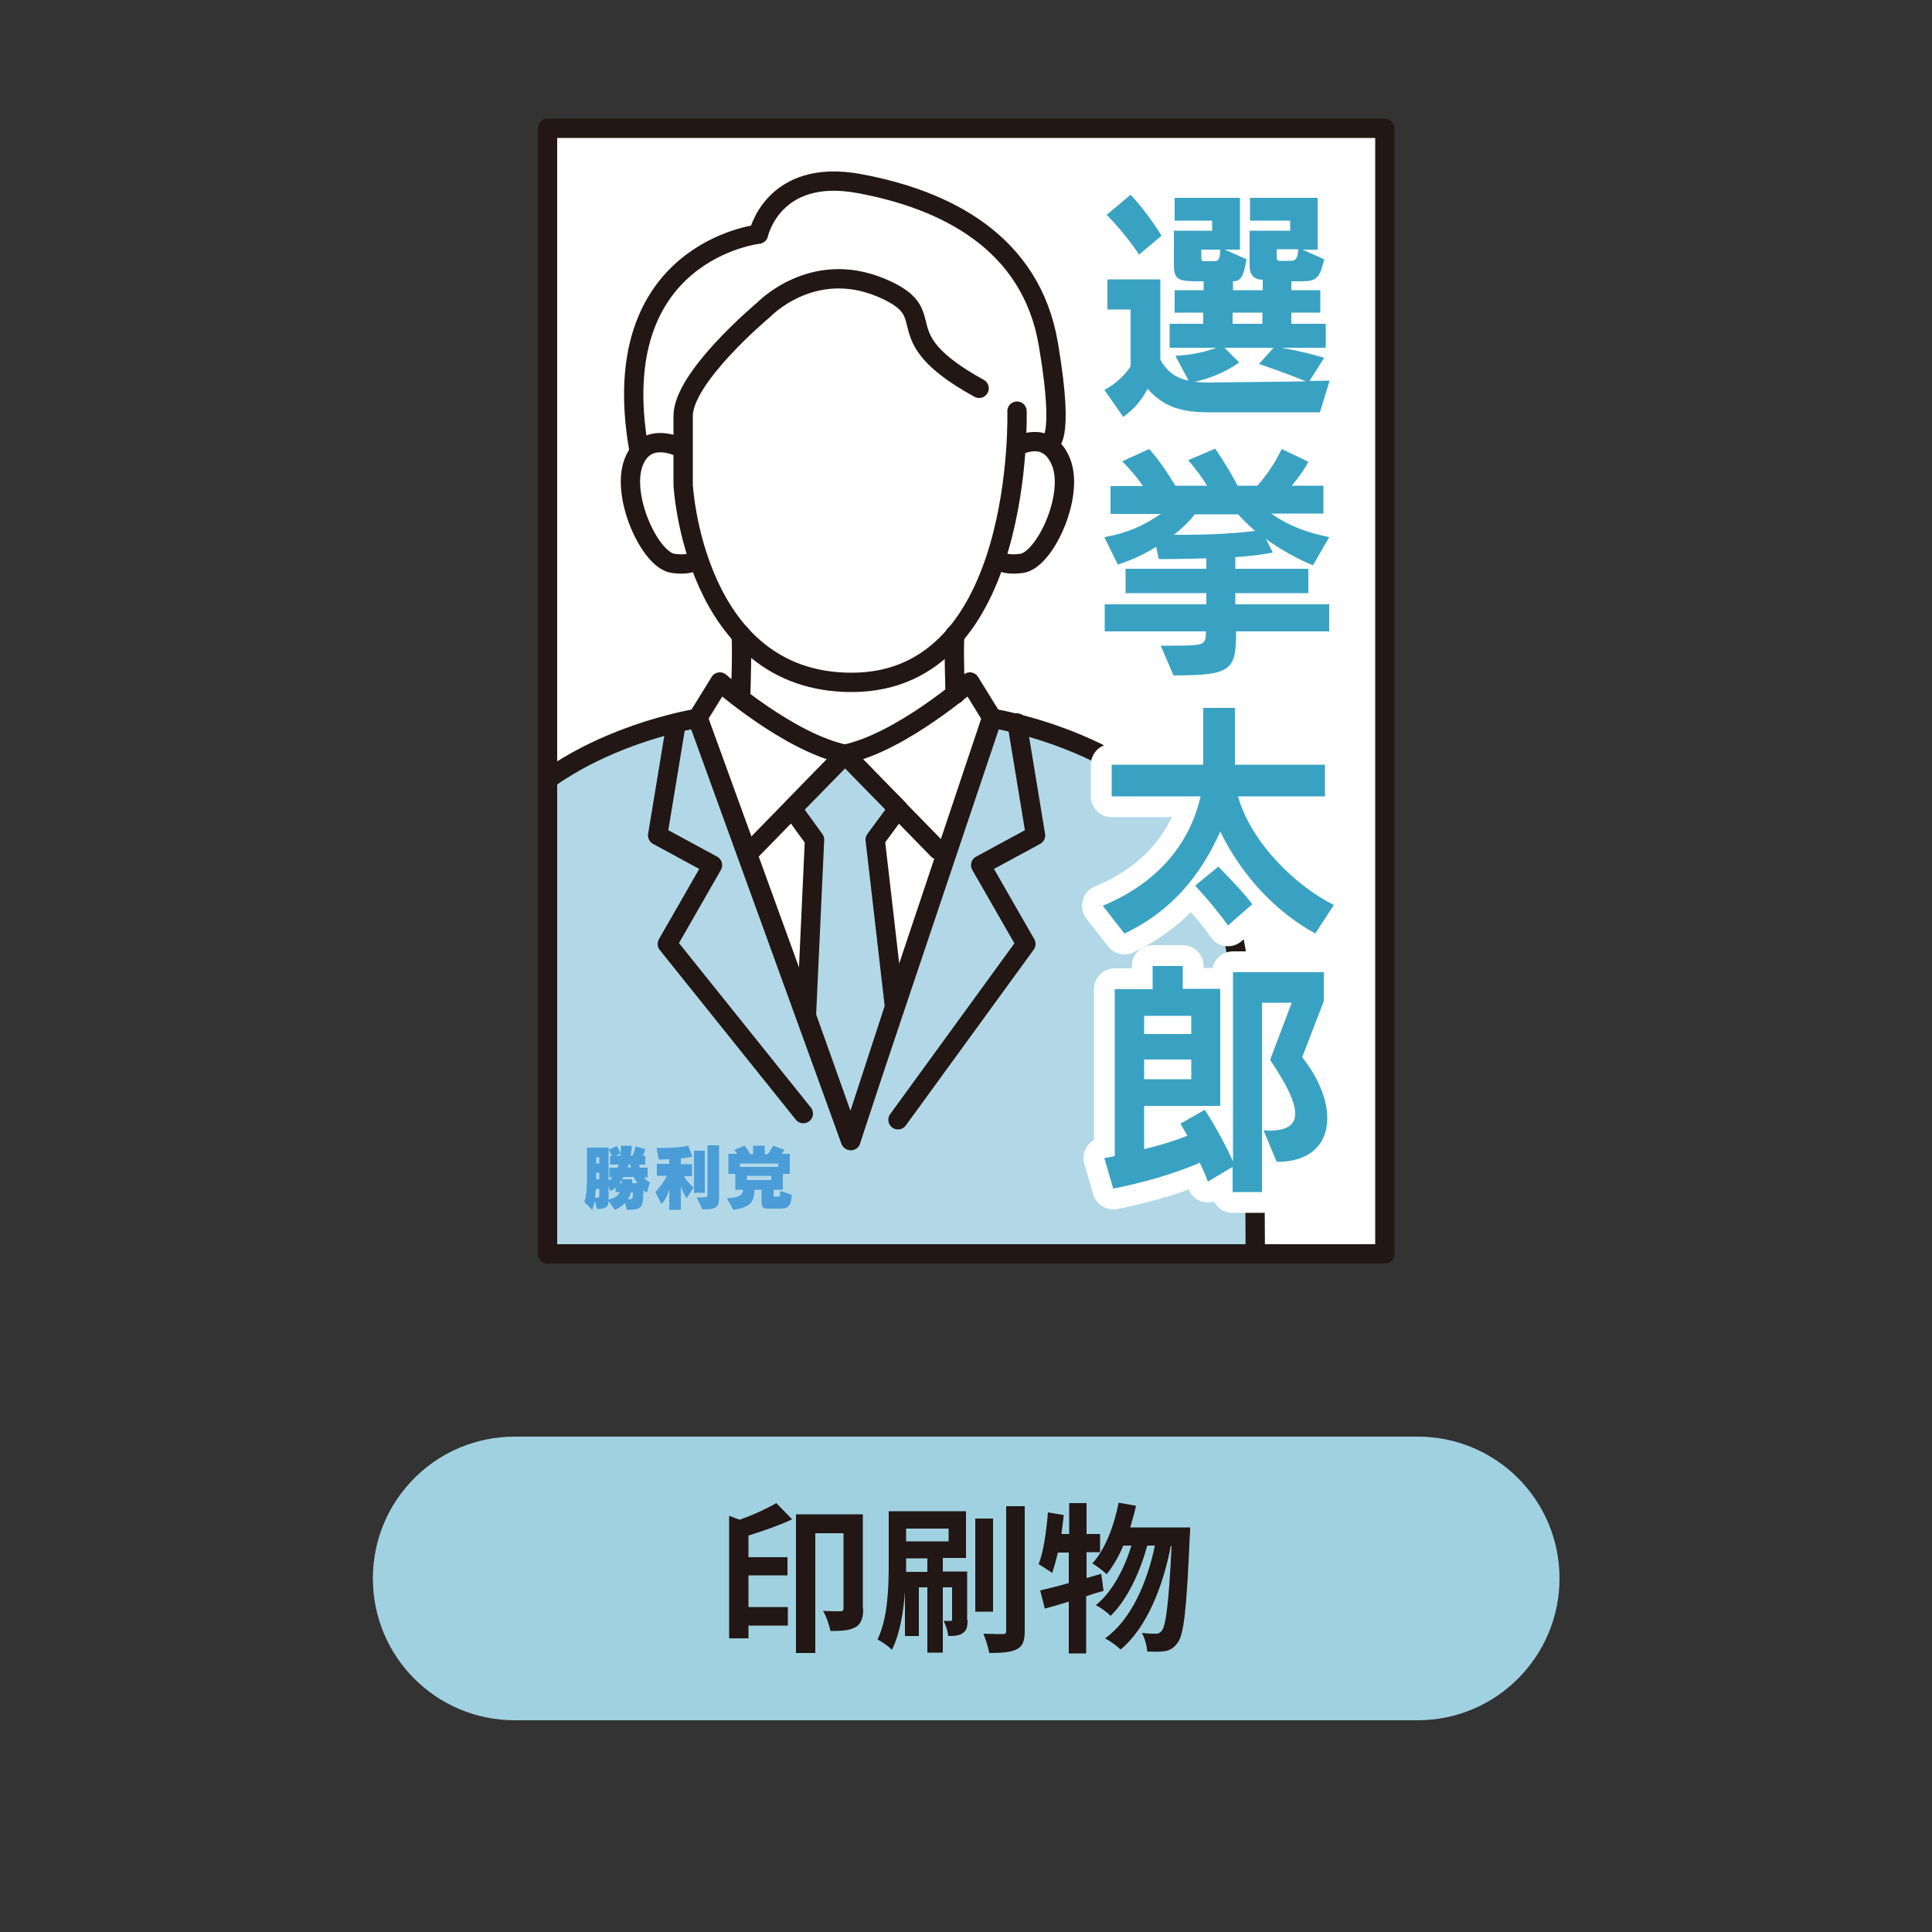 <?xml version="1.0" encoding="utf-8"?>
<!-- Generator: Adobe Illustrator 27.8.1, SVG Export Plug-In . SVG Version: 6.00 Build 0)  -->
<svg version="1.1" id="レイヤー_1" xmlns="http://www.w3.org/2000/svg" xmlns:xlink="http://www.w3.org/1999/xlink" x="0px"
	 y="0px" width="500px" height="500px" viewBox="0 0 500 500" enable-background="new 0 0 500 500" xml:space="preserve">
<rect x="0" y="0" width="500" height="500" fill="#333333" stroke="none"/>
<g>
	
		<rect x="141.7" y="33.2" fill="#FFFFFF" stroke="#221714" stroke-width="4.038" stroke-linecap="round" stroke-linejoin="round" stroke-miterlimit="10" width="216.7" height="291.3"/>
	<path fill="none" stroke="#221714" stroke-width="5" stroke-linecap="round" stroke-linejoin="round" stroke-miterlimit="10" d="
		M194.6,219.9l24.1-24.7c-14.5-3-32.4-18.7-32.4-18.7l-5.8,9.4"/>
	<path fill="none" stroke="#221714" stroke-width="5" stroke-linecap="round" stroke-linejoin="round" stroke-miterlimit="10" d="
		M242.7,219.9l-24.1-24.7c14.5-3,32.4-18.7,32.4-18.7l5.8,9.4"/>
	
		<line fill="none" stroke="#221714" stroke-width="5.385" stroke-linecap="round" stroke-linejoin="round" stroke-miterlimit="10" x1="180.5" y1="185.9" x2="220.2" y2="295.2"/>
	
		<line fill="none" stroke="#221714" stroke-width="5.385" stroke-linecap="round" stroke-linejoin="round" stroke-miterlimit="10" x1="256.8" y1="185.9" x2="220.2" y2="295.2"/>
	<g>
		<defs>
			<rect id="SVGID_1_" x="141.7" y="33.2" width="216.7" height="291.3"/>
		</defs>
		<clipPath id="SVGID_00000052818116498998062640000017056378594172975245_">
			<use xlink:href="#SVGID_1_"  overflow="visible"/>
		</clipPath>
		
			<path clip-path="url(#SVGID_00000052818116498998062640000017056378594172975245_)" fill="#B2D8E7" stroke="#221714" stroke-width="5" stroke-linecap="round" stroke-linejoin="round" stroke-miterlimit="10" d="
			M256.8,185.9c0,0,40.5,6.3,55.4,34c15,27.7,12.5,116.7,12.5,116.7H112.6c0,0-2.5-89,12.5-116.7s55.4-34,55.4-34l39.6,109.2
			L256.8,185.9z"/>
		
			<path clip-path="url(#SVGID_00000052818116498998062640000017056378594172975245_)" fill="none" stroke="#221714" stroke-width="5" stroke-linecap="round" stroke-linejoin="round" stroke-miterlimit="10" d="
			M253.4,100.5c-25.6-14.1-8.4-19-25.5-26.1c-17.8-7.4-30.3,5.8-30.3,5.8s-21,17.5-20.8,27.6l0,17.7c0,0,2.7,51.1,43.6,51.1
			c44.9,0,42.8-70.2,42.8-70.2"/>
		
			<path clip-path="url(#SVGID_00000052818116498998062640000017056378594172975245_)" fill="none" stroke="#221714" stroke-width="5" stroke-linecap="round" stroke-linejoin="round" stroke-miterlimit="10" d="
			M165.3,116.1c-8.9-51.1,31-55.5,31-55.5s3.7-17.2,26-13.1s44.5,15.1,49,41.5s0,25.8,0,25.8"/>
		
			<path clip-path="url(#SVGID_00000052818116498998062640000017056378594172975245_)" fill="none" stroke="#221714" stroke-width="5" stroke-linecap="round" stroke-linejoin="round" stroke-miterlimit="10" d="
			M176.7,116.1c0,0-9.3-5.2-12.7,3.5s4.2,25.4,10.2,26.2c6,0.8,6.3-1.7,6.3-1.7"/>
		
			<path clip-path="url(#SVGID_00000052818116498998062640000017056378594172975245_)" fill="none" stroke="#221714" stroke-width="5" stroke-linecap="round" stroke-linejoin="round" stroke-miterlimit="10" d="
			M263.2,115.5c0,0,7.9-4.6,11.4,4.1s-4.2,25.4-10.2,26.2c-6,0.8-6.3-1.7-6.3-1.7"/>
		
			<path clip-path="url(#SVGID_00000052818116498998062640000017056378594172975245_)" fill="none" stroke="#221714" stroke-width="5" stroke-linecap="round" stroke-linejoin="round" stroke-miterlimit="10" d="
			M191.7,164.2c0.5,0.6,0,15.5,0,15.5"/>
		
			<path clip-path="url(#SVGID_00000052818116498998062640000017056378594172975245_)" fill="none" stroke="#221714" stroke-width="5" stroke-linecap="round" stroke-linejoin="round" stroke-miterlimit="10" d="
			M247.2,164.2c-0.5,0.6,0,15.5,0,15.5"/>
		
			<polygon clip-path="url(#SVGID_00000052818116498998062640000017056378594172975245_)" fill="#B2D8E7" stroke="#221714" stroke-width="5" stroke-linecap="round" stroke-linejoin="round" stroke-miterlimit="10" points="
			231.5,260.6 226.5,217.3 232.4,209.3 218.7,195.3 205,209.3 210.8,217.3 208.7,262.9 220.2,295.2 		"/>
		
			<polyline clip-path="url(#SVGID_00000052818116498998062640000017056378594172975245_)" fill="none" stroke="#221714" stroke-width="5" stroke-linecap="round" stroke-linejoin="round" stroke-miterlimit="10" points="
			175,187.1 170.2,216.2 184.4,223.9 172.7,244.3 207.9,288.2 		"/>
		
			<polyline clip-path="url(#SVGID_00000052818116498998062640000017056378594172975245_)" fill="none" stroke="#221714" stroke-width="5" stroke-linecap="round" stroke-linejoin="round" stroke-miterlimit="10" points="
			263.2,187.1 268,216.2 253.8,223.9 265.5,244.3 232.4,289.8 		"/>
	</g>
	
		<rect x="141.7" y="33.2" fill="none" stroke="#221714" stroke-width="5" stroke-linecap="round" stroke-linejoin="round" stroke-miterlimit="10" width="216.7" height="291.3"/>
	<g>
		<g>
			<path fill="none" stroke="#FFFFFF" stroke-width="10.769" stroke-linejoin="round" d="M341.6,106.7h-29.1c-8,0-12.1-2.2-15.5-6.1
				c-1.5,2.9-3.4,5.2-6.3,7.3l-4.9-7c4.5-2.3,6.8-6.1,6.8-6.1V80.1h-6v-7.8h13.7v20.8c1.6,2.9,3.8,4.7,7.3,5.4l-3.4-6.4
				c4-0.3,7.1-0.8,10.6-2.1h-12.1v-6.2h8.7v-2.9H304v-5.8h7.5v-2.3h-1.9c-4.7,0-5.8-0.6-5.8-4.2v-8.9h9.9v-2.6h-9.7v-5.9h16.9v13.4
				h-3.9l5.6,2.5c-0.8,4.7-1.6,5.7-3.5,5.7v2.3h7.7v-2.7c-2.2,0-3.4-1.3-3.4-3.5v-9.2h10.5v-2.6h-10.4v-5.9H341v13.4h-3.9l5.6,2.5
				c-1.2,5.1-2.1,5.7-6,5.7h-2.5v2.3h7.5v5.8h-7.5v2.9h8.9V90h-11.5c4.2,0.7,7.7,1.6,11.1,2.6l-3.8,6l5.2-0.1L341.6,106.7z
				 M294.8,65.9c0,0-3.4-5.3-8.4-10.3l6.2-5.2c4.6,4.9,8,10.6,8,10.6L294.8,65.9z M325.8,94.2l3.8-4.2h-12.7l3.8,3.8
				c-3.5,2.5-7.7,4.2-11.5,5c1.4,0.2,3.2,0.2,3.8,0.2l25-0.3C331.9,96.2,325.8,94.2,325.8,94.2z M310.9,64.6v1.9
				c0,0.8,0.1,1.1,0.6,1.1c0.1,0,0.1,0,0.1,0h2.5c1.2,0,1.6-0.3,1.7-3H310.9z M326.7,80.9H319v2.9h7.7V80.9z M330.4,64.6v1.9
				c0,0.8,0.2,1,0.8,1h2.7c1.4,0,1.9-0.4,2.1-3H330.4z"/>
			<path fill="none" stroke="#FFFFFF" stroke-width="10.769" stroke-linejoin="round" d="M319.9,163.5c0,10-1.2,11.3-16.2,11.3
				l-3.3-7.7c1,0,1.9,0,2.8,0c8.5,0,8.9-0.1,8.9-3.7h-26.2v-7h26.3v-2.9h-20.9v-6.3h20.9v-2.7c-4.1,0.1-7.3,0.2-12.3,0.2l-0.7-3.2
				c-2.7,1.8-6.7,3.6-9.9,4.6l-3.5-7.1c5.8-1,10.1-2.9,14.6-6h-13v-7.2h8.4c-1.3-1.9-3.3-4.4-5.4-6.4l7-3.2c2.7,3,4.9,6.4,6.8,9.5
				h8.2c-1.2-2-2.9-4.3-4.9-6.6l7-3c2.2,3.2,4.4,6.9,5.8,9.6h5.1c2.7-3,4.7-6.2,6.3-9.5l6.9,3.3c-1.3,2.5-2.9,4.5-4.3,6.2h8.2v7.2
				h-13.5c4.5,3.2,9.4,5,15,6.1l-4.2,7.3c-2.9-1.1-9.5-4.6-12.2-6.9l1.8,3.6c-2.7,0.5-5.4,0.9-9.7,1.2v3h18.9v6.3h-18.9v2.9h24.3v7
				H319.9z M320.4,133.1h-11.2c-1.2,1.6-3.2,3.6-5.4,5.3c0.9,0,1.9,0,2.8,0c7.8,0,14.5-0.5,18.2-1
				C323.4,136.2,321.4,134.2,320.4,133.1z"/>
			<path fill="none" stroke="#FFFFFF" stroke-width="10.769" stroke-linejoin="round" d="M340.4,241.6c-9.9-5.4-18.9-14.7-24.6-26.4
				c-5,11.2-12.5,20.6-24.8,26.4l-5.6-7.2c15.2-6.3,22.8-17.1,25.3-28.3h-23v-8.2h23.7v-14.7h8.2v14.7h23.3v8.2h-22.5
				c3.4,12.1,15.1,23.3,24.8,28.1L340.4,241.6z M317.8,239.5c-3.6-5.1-8.5-10.3-8.5-10.3l6-4.9c0,0,5.3,5.2,8.8,9.7L317.8,239.5z"/>
			<path fill="none" stroke="#FFFFFF" stroke-width="10.769" stroke-linejoin="round" d="M330.4,300.7l-3.4-8.2c0.5,0,1,0.1,1.4,0.1
				c4.4,0,6.8-1.3,6.8-4.4c0-2.9-2.1-7.4-6.5-13.9l5.6-14.8h-7.7v49H319v-6.5l-6.4,3.8c0,0-0.8-2.3-2.1-4.9
				c-10.2,4.5-22.4,6.7-22.4,6.7l-2.3-7.9c0,0,1.3-0.2,2.7-0.5v-43.2h9.8V250h7.8v5.9h9.7v30.3h-19.7v11.2c3.4-0.8,7.8-2.1,11.2-3.5
				c-0.6-1-1.2-2.1-1.8-3.1l6.3-3.6c3.2,5,6,10.4,7.3,13.4v-49h23.5v7.5l-5.6,14.5c4.3,5.4,6.5,11.1,6.5,15.8
				C343.5,295.9,339.3,300.7,330.4,300.7z M308.3,262.9h-12.2v4.7h12.2V262.9z M308.3,274.2h-12.2v5.1h12.2V274.2z"/>
		</g>
		<g>
			<path fill="#39A2C3" d="M341.6,106.7h-29.1c-8,0-12.1-2.2-15.5-6.1c-1.5,2.9-3.4,5.2-6.3,7.3l-4.9-7c4.5-2.3,6.8-6.1,6.8-6.1
				V80.1h-6v-7.8h13.7v20.8c1.6,2.9,3.8,4.7,7.3,5.4l-3.4-6.4c4-0.3,7.1-0.8,10.6-2.1h-12.1v-6.2h8.7v-2.9H304v-5.8h7.5v-2.3h-1.9
				c-4.7,0-5.8-0.6-5.8-4.2v-8.9h9.9v-2.6h-9.7v-5.9h16.9v13.4h-3.9l5.6,2.5c-0.8,4.7-1.6,5.7-3.5,5.7v2.3h7.7v-2.7
				c-2.2,0-3.4-1.3-3.4-3.5v-9.2h10.5v-2.6h-10.4v-5.9H341v13.4h-3.9l5.6,2.5c-1.2,5.1-2.1,5.7-6,5.7h-2.5v2.3h7.5v5.8h-7.5v2.9h8.9
				V90h-11.5c4.2,0.7,7.7,1.6,11.1,2.6l-3.8,6l5.2-0.1L341.6,106.7z M294.8,65.9c0,0-3.4-5.3-8.4-10.3l6.2-5.2
				c4.6,4.9,8,10.6,8,10.6L294.8,65.9z M325.8,94.2l3.8-4.2h-12.7l3.8,3.8c-3.5,2.5-7.7,4.2-11.5,5c1.4,0.2,3.2,0.2,3.8,0.2l25-0.3
				C331.9,96.2,325.8,94.2,325.8,94.2z M310.9,64.6v1.9c0,0.8,0.1,1.1,0.6,1.1c0.1,0,0.1,0,0.1,0h2.5c1.2,0,1.6-0.3,1.7-3H310.9z
				 M326.7,80.9H319v2.9h7.7V80.9z M330.4,64.6v1.9c0,0.8,0.2,1,0.8,1h2.7c1.4,0,1.9-0.4,2.1-3H330.4z"/>
			<path fill="#39A2C3" d="M319.9,163.5c0,10-1.2,11.3-16.2,11.3l-3.3-7.7c1,0,1.9,0,2.8,0c8.5,0,8.9-0.1,8.9-3.7h-26.2v-7h26.3
				v-2.9h-20.9v-6.3h20.9v-2.7c-4.1,0.1-7.3,0.2-12.3,0.2l-0.7-3.2c-2.7,1.8-6.7,3.6-9.9,4.6l-3.5-7.1c5.8-1,10.1-2.9,14.6-6h-13
				v-7.2h8.4c-1.3-1.9-3.3-4.4-5.4-6.4l7-3.2c2.7,3,4.9,6.4,6.8,9.5h8.2c-1.2-2-2.9-4.3-4.9-6.6l7-3c2.2,3.2,4.4,6.9,5.8,9.6h5.1
				c2.7-3,4.7-6.2,6.3-9.5l6.9,3.3c-1.3,2.5-2.9,4.5-4.3,6.2h8.2v7.2h-13.5c4.5,3.2,9.4,5,15,6.1l-4.2,7.3
				c-2.9-1.1-9.5-4.6-12.2-6.9l1.8,3.6c-2.7,0.5-5.4,0.9-9.7,1.2v3h18.9v6.3h-18.9v2.9h24.3v7H319.9z M320.4,133.1h-11.2
				c-1.2,1.6-3.2,3.6-5.4,5.3c0.9,0,1.9,0,2.8,0c7.8,0,14.5-0.5,18.2-1C323.4,136.2,321.4,134.2,320.4,133.1z"/>
			<path fill="#39A2C3" d="M340.4,241.6c-9.9-5.4-18.9-14.7-24.6-26.4c-5,11.2-12.5,20.6-24.8,26.4l-5.6-7.2
				c15.2-6.3,22.8-17.1,25.3-28.3h-23v-8.2h23.7v-14.7h8.2v14.7h23.3v8.2h-22.5c3.4,12.1,15.1,23.3,24.8,28.1L340.4,241.6z
				 M317.8,239.5c-3.6-5.1-8.5-10.3-8.5-10.3l6-4.9c0,0,5.3,5.2,8.8,9.7L317.8,239.5z"/>
			<path fill="#39A2C3" d="M330.4,300.7l-3.4-8.2c0.5,0,1,0.1,1.4,0.1c4.4,0,6.8-1.3,6.8-4.4c0-2.9-2.1-7.4-6.5-13.9l5.6-14.8h-7.7
				v49H319v-6.5l-6.4,3.8c0,0-0.8-2.3-2.1-4.9c-10.2,4.5-22.4,6.7-22.4,6.7l-2.3-7.9c0,0,1.3-0.2,2.7-0.5v-43.2h9.8V250h7.8v5.9h9.7
				v30.3h-19.7v11.2c3.4-0.8,7.8-2.1,11.2-3.5c-0.6-1-1.2-2.1-1.8-3.1l6.3-3.6c3.2,5,6,10.4,7.3,13.4v-49h23.5v7.5l-5.6,14.5
				c4.3,5.4,6.5,11.1,6.5,15.8C343.5,295.9,339.3,300.7,330.4,300.7z M308.3,262.9h-12.2v4.7h12.2V262.9z M308.3,274.2h-12.2v5.1
				h12.2V274.2z"/>
		</g>
	</g>
	<g>
		<path fill="#4A9DD7" d="M167.4,308.7c-0.2-0.2-0.5-0.4-0.9-0.7c0,4.6-0.3,5.1-4.3,5.1l-0.4-1.8c-0.7,0.7-1.5,1.3-2.7,1.8l-1.6-2.3
			c0,1.5-0.7,2.1-3,2.1l-0.6-2.2c-0.1,0.8-0.4,1.8-0.6,2.5l-2.1-2.2c0.7-1.5,0.7-4.8,0.7-6.2c0-0.2,0-0.4,0-0.5v-7.3h5.6v8.5
			c0.5-0.2,0.8-0.5,1.1-0.8h-0.9v-2.5h2.1c0.1-0.2,0.3-0.7,0.3-0.8h-2.2v-2.3h0.5c-0.3-0.6-0.9-1.5-0.9-1.5l2.1-1c0,0,0.7,1.1,1,1.9
			l-1.2,0.6h1.1c0.2-0.6,0.2-1.9,0.2-2.6h2.8c0,0.8-0.1,1.6-0.3,2.6h0.5c0.5-1.1,0.8-2.4,0.8-2.4l2.5,0.7c0,0-0.2,0.9-0.7,1.7h0.7
			v2.3h-1.6c0.1,0.2,0.1,0.7,0.2,0.8h2v2.5h-1c0.4,0.5,1,1,1.6,1.3L167.4,308.7z M155.1,307.7h-0.9c-0.1,0.7-0.1,1.5-0.2,2.3
			c1,0,1.1-0.1,1.1-0.6V307.7z M155.1,299.5h-0.8v1.6h0.8V299.5z M155.1,303.5h-0.8v1.7h0.8V303.5z M159.3,308.6v-1.3
			c0,0-0.5,0.5-1.3,1l-0.5-1.3v3.5c1.6-0.5,2.5-1,2.9-2H159.3z M160.3,306.2h0.6c0-0.2,0-0.7,0-0.9
			C160.8,305.6,160.5,305.9,160.3,306.2z M164,304.6h-2.7c-0.1,0.2-0.2,0.4-0.3,0.6h2.6c0,0.3,0,0.8,0,1h1.4
			C164.6,305.7,164.2,305,164,304.6z M163.1,301.3h-0.4c0,0.2-0.2,0.7-0.3,0.8h0.9C163.2,301.9,163.1,301.4,163.1,301.3z
			 M163.7,308.6h-0.4c-0.2,0.7-0.4,1.2-0.8,1.8c1.2,0,1.3-0.1,1.3-1.7C163.7,308.7,163.7,308.7,163.7,308.6z"/>
		<path fill="#4A9DD7" d="M177.7,310.1c0,0-0.9-1.2-1.5-3.1v6.1h-3v-5.4c-0.4,1.6-1.1,3-2,3.9l-1.6-3.1c1.2-1.2,2.5-3.1,3-4.2h-2.6
			v-3.1h3.2V300c-0.8,0-1.7,0.1-2.7,0.1l-0.6-3c6.5,0,8.2-0.6,8.2-0.6l1.1,2.8c0,0-1,0.3-3,0.5v1.5h2.9v3.1h-2.1
			c1,1.7,2.5,2.9,2.5,2.9L177.7,310.1z M179.6,308.7v-10.9h2.8v10.9H179.6z M181.8,313l-1.5-3.1c2.8,0,2.8-0.1,2.8-0.7
			c0,0,0,0,0-0.1v-12.7h3v13.6C186.1,312.5,185.3,313,181.8,313z"/>
		<path fill="#4A9DD7" d="M201.6,312.8h-2.5c-1.3,0-2-0.1-2-1.5v-3.4h-1.8c-0.2,3.3-1.1,4.5-5.5,5.2l-1.7-3c3.6-0.1,4.1-1.1,4.2-2.2
			h-2v-4.1h-1.8v-5.2h2.3c-0.4-0.6-0.8-1-0.8-1l2.7-1.1c0,0,0.7,0.9,1.5,2.2h0.7v-2.2h3v2.2h0.8c0.4-0.6,1.1-1.5,1.4-2.2l2.9,1.1
			c-0.2,0.4-0.5,0.7-0.7,1h2.1v5.2h-1.8v4.1h-2.4v1.6c0,0.1,0,0.2,0.3,0.2h0.8c0.3,0,0.6,0,0.6-0.7v-0.8l3,1v0.2
			C204.7,312.7,203.5,312.8,201.6,312.8z M201.4,301.1h-9.9v0.9h9.9V301.1z M199.6,304.3h-6.3v1.1h6.3V304.3z"/>
	</g>
</g>
<g>
	<path fill="#A0D1E0" d="M366.9,445.2H133.2c-20.3,0-36.7-16.4-36.7-36.7v0c0-20.3,16.4-36.7,36.7-36.7h233.7
		c20.3,0,36.7,16.4,36.7,36.7v0C403.6,428.7,387.2,445.2,366.9,445.2z"/>
	<g>
		<g>
			<path fill="#221714" d="M205,393.2c-3.4,1.6-7.5,3-11.3,4.2v5.6h10.1v4.7h-10.1v8.2h10.2v4.8h-10.2v3.3h-5v-31.7l2.7,1
				c3.5-1.2,7.1-2.9,9.5-4.3L205,393.2z M223.4,416.3c0,2.3-0.5,4-2,4.8c-1.6,0.9-3.7,1-6.5,1c-0.2-1.4-1.1-3.9-1.9-5.2
				c1.9,0.1,3.9,0.1,4.5,0.1c0.6,0,0.8-0.2,0.8-0.8v-19.4h-7.3v31h-5v-35.9h17.3V416.3z"/>
			<path fill="#221714" d="M250.4,419.2c0,1.7-0.2,2.8-1.2,3.4c-0.9,0.7-2.1,0.8-3.8,0.8c-0.1-1.2-0.6-2.8-1.2-3.9
				c0.8,0,1.6,0,1.8,0c0.3,0,0.4-0.1,0.4-0.5v-8.2h-2.4v16.9H240v-16.9h-2.2v12.6h-3.6v-11.4c-0.4,5.2-1.3,10.9-3.4,15
				c-0.7-0.9-2.7-2.2-3.7-2.7c2.7-5.6,2.9-13.6,2.9-19.5v-13.7h20v12.1h-6v3.5h6.3V419.2z M234.5,395.6v3.3h11v-3.3H234.5z
				 M240,406.8v-3.5h-5.5v1.6c0,0.6,0,1.2,0,1.9H240z M257,417.1h-4.6v-24.1h4.6V417.1z M265.2,389.8V422c0,2.7-0.5,4-2,4.8
				c-1.5,0.8-4,1-7.2,1c-0.2-1.4-0.9-3.5-1.5-5c2.2,0.1,4.3,0.1,5,0.1c0.7,0,0.9-0.2,0.9-0.9v-32.2H265.2z"/>
			<path fill="#221714" d="M285.6,411.7c-1.5,0.4-3,0.9-4.5,1.4v14.8h-4.5v-13.4c-2.2,0.7-4.3,1.3-6.2,1.8l-1.2-4.7
				c2.1-0.5,4.6-1.1,7.4-1.9v-7.9h-2.8c-0.5,2-1,3.8-1.5,5.3c-0.7-0.6-2.6-1.7-3.5-2.3c1.3-3.3,2-8.5,2.4-13.4l4.1,0.7
				c-0.2,1.7-0.4,3.3-0.6,4.9h2v-8h4.5v8h3.5v4.7h-3.5v6.7l3.8-1.1L285.6,411.7z M308,395.5c0,0,0,1.7-0.1,2.2
				c-0.8,18.6-1.5,25.3-3.1,27.4c-1,1.4-1.9,1.9-3.2,2.2c-1.2,0.2-2.9,0.2-4.7,0.1c-0.1-1.4-0.6-3.5-1.4-4.8
				c1.5,0.2,2.9,0.2,3.7,0.2c0.6,0,1-0.2,1.5-0.8c1-1.3,1.8-7,2.5-21.9h-0.2c-2,10.5-6.3,21.3-13,26.8c-1-1-2.7-2.2-4-2.9
				c6.7-4.8,10.8-14.2,12.9-24h-2c-1.8,6.8-5.3,14.2-9.5,18.2c-0.9-1-2.5-2.1-3.8-2.8c4.1-3.2,7.4-9.4,9.2-15.4h-2.1
				c-1.2,2.9-2.7,5.4-4.3,7.4c-0.8-0.8-2.7-2.2-3.7-2.8c3.3-3.6,5.6-9.6,6.8-15.7l4.5,0.8c-0.4,1.9-1,3.8-1.5,5.6H308z"/>
		</g>
	</g>
</g>
</svg>
